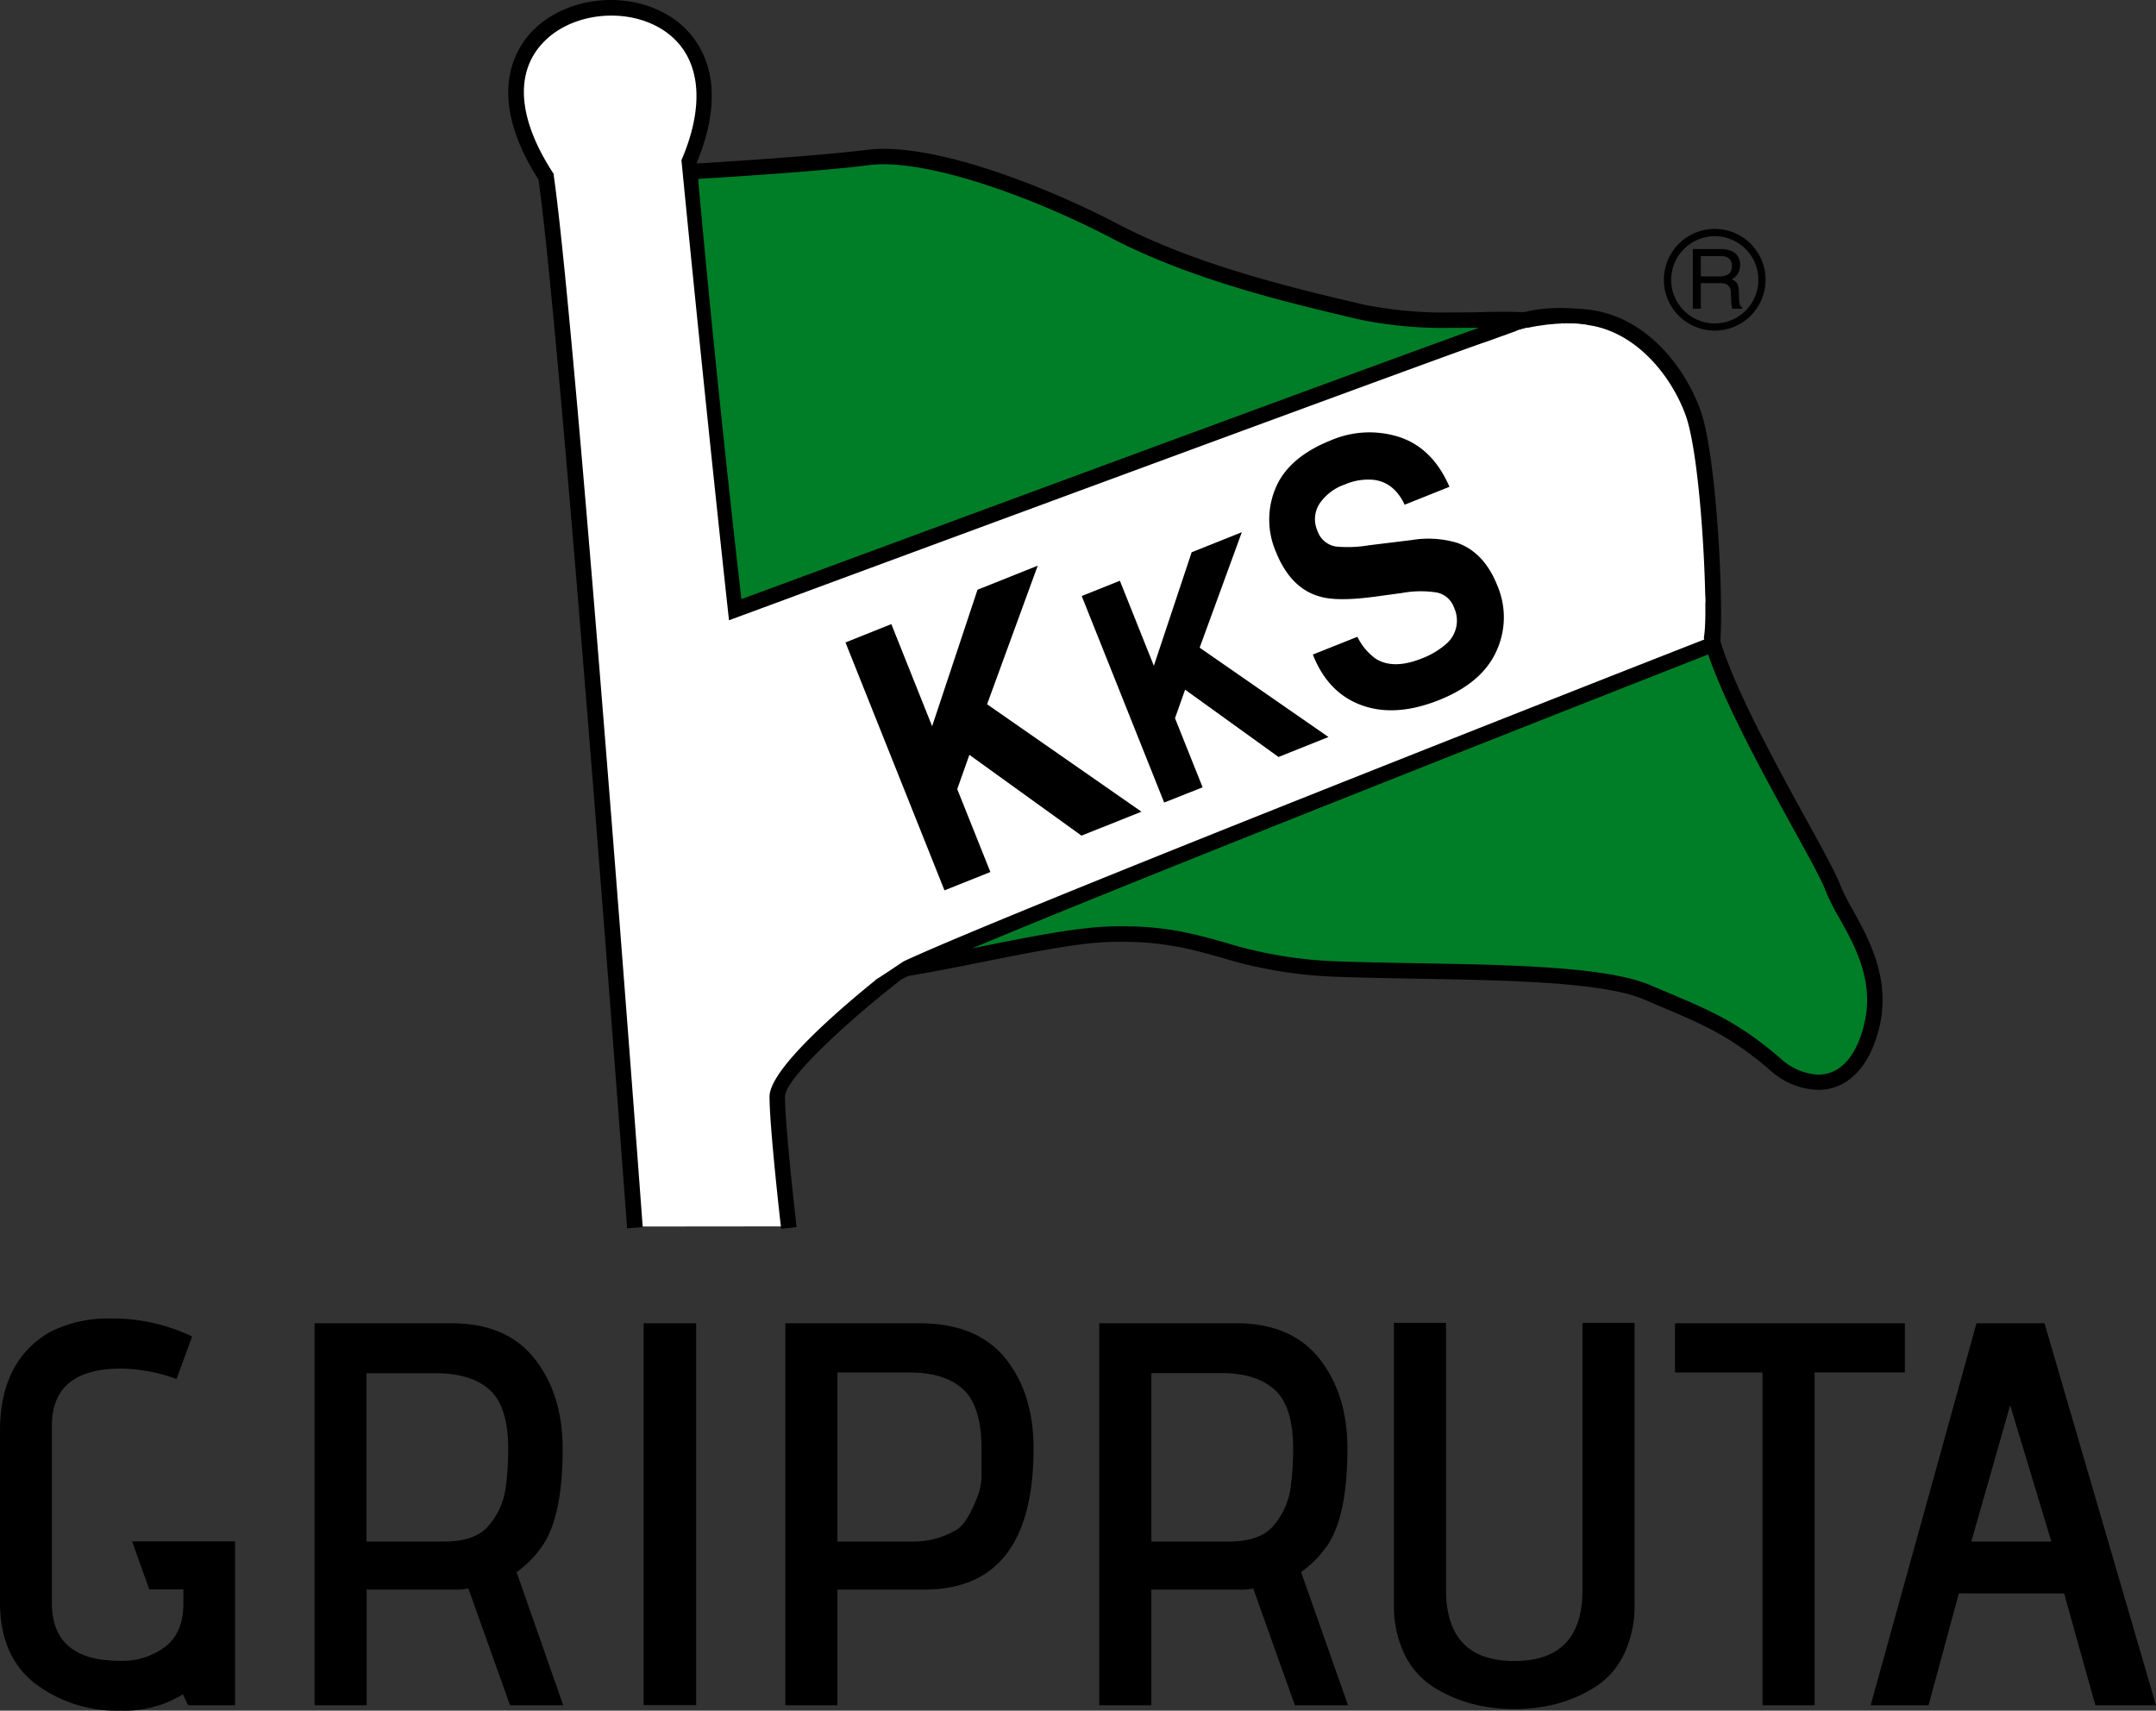 <svg xmlns="http://www.w3.org/2000/svg" viewBox="0 0 413.84 328.36"><rect x="0" y="0" width="413.84" height="328.36" fill="#333333" stroke="none"/><defs><style>.cls-1{fill:#fff;}.cls-2{fill:#007d27;}</style></defs><g id="Layer_2" data-name="Layer 2"><g id="Layer_1-2" data-name="Layer 1"><path d="M45.11,327.32h-9l-1-2.1a21.45,21.45,0,0,1-12,3.14,26,26,0,0,1-16.41-5.23Q0,317.9,0,307.53V274.65q0-13.39,9.55-18.95a24.66,24.66,0,0,1,11.74-2.62,35.21,35.21,0,0,1,15.59,3.46l-3,8.16a31.94,31.94,0,0,0-10.64-2q-13.29,0-13.28,11v34q0,11.1,13.06,11.09a13.62,13.62,0,0,0,8.72-2.72q3.47-2.72,3.46-8.27v-2.72H28.65l-3.3-9.22H45.11Z"/><path d="M108.11,327.32H97.9l-8-22.41a11.56,11.56,0,0,1-2.52.21h-17v22.2h-10V254H86.71q10.53,0,15.91,6.81T108,278.11q0,12.87-3.84,18.53a20.31,20.31,0,0,1-5,5.13ZM70.35,295.9H85.17q6.26,0,8.78-3.24A14.13,14.13,0,0,0,97,286a53.94,53.94,0,0,0,.55-7.85c0-5.45-1.19-9.23-3.56-11.37s-5.84-3.19-10.38-3.19H70.35Z"/><path d="M133.63,254v73.3H123.54V254Z"/><path d="M160.74,327.32h-10V254h25.69q11.09,0,16.52,6.7T198.39,278q0,27.12-21,27.12H160.74Zm0-31.42H175a16.14,16.14,0,0,0,8.67-2.3c1.24-.77,2.49-2.69,3.73-5.76a11.56,11.56,0,0,0,1-4.81v-4.92q0-8.17-3.51-11.42t-10.32-3.24H160.74Z"/><path d="M258.75,327.32h-10.2l-8-22.41a11.44,11.44,0,0,1-2.52.21H221v22.2H211V254h26.34q10.54,0,15.92,6.81t5.37,17.28q0,12.87-3.84,18.53a20.31,20.31,0,0,1-5.05,5.13ZM221,295.9h14.81q6.25,0,8.79-3.24a14.23,14.23,0,0,0,3.07-6.7,55.38,55.38,0,0,0,.55-7.85c0-5.45-1.19-9.23-3.57-11.37s-5.84-3.19-10.37-3.19H221Z"/><path d="M303.75,305.12v-51.2h10v53.92a21.43,21.43,0,0,1-2,9.63,15.25,15.25,0,0,1-5.49,6.29,26.72,26.72,0,0,1-7.3,3.24,31.08,31.08,0,0,1-8.23,1.05A31.81,31.81,0,0,1,282.4,327a26.76,26.76,0,0,1-7.35-3.24,15.39,15.39,0,0,1-5.49-6.29,21.43,21.43,0,0,1-2-9.63V253.92h10v51.2q0,13.72,13.12,13.71T303.75,305.12Z"/><path d="M348.31,327.32h-10V263.45h-16.8V254h44.12v9.43H348.31Z"/><path d="M413.84,327.32H402.2l-6-21.47H376l-5.82,21.47H359.07L379.38,254h13.06ZM393.75,295.9l-7.9-26.17-7.46,26.17Z"/><path class="cls-1" d="M121.5,235.43c-2-19.78-16.32-199.73-16.32-199.73-1.48-3.71-4.94-9.4-5.68-13.35S100,9.5,104,6.53s6.42-5.69,12.36-5.19,11.86,1.23,14.83,5.93,5.93,12.85,3.46,17.06-2.47,9.88-2.47,9.88L141,117,291.81,61.9c4.62-1.4,8.28,2.2,10.63,5.69,10.14,15,26.12,56,26.12,56-13.92,4.86-151.44,60.64-151.44,60.64-5.19,3.71-18.54,12.61-20.77,15.82s-7.41,3.46-7.17,11.12,2.48,24.23,2.48,24.23Z"/><path class="cls-1" d="M297.13,60.91c4.69,5,15.82,25.22,19.07,33.54,2.15,5.5,12,27.35,12,27.35a138.47,138.47,0,0,0-.16-24.55c-1.53-13.35-3.79-21.42-6.92-25.54s-7.91-8.57-12.69-9.73A55.85,55.85,0,0,0,297.13,60.91Z"/><path class="cls-2" d="M182.72,182.45,329.22,124c1,4.61,15.16,32.63,19.12,40.37s9.89,16.48,10.87,22.25.5,10.38-1.64,14.5-4.62,7.42-8.08,6.76-4.77-.33-10.87-5.11S323.78,192.17,316.37,190s-28.18-3.63-34.28-3.63-26.86-.49-33.78-1.15-24.12-7.38-35.76-6.1a266.11,266.11,0,0,0-26.7,4.12C182.23,184.1,182.72,182.45,182.72,182.45Z"/><path class="cls-2" d="M132.62,33.14,141,117c10.05-3.62,145.67-53.55,147.49-54.38-3.46-.82-15-.33-23.73-2.14s-42.9-11.29-49-14.83c-10.71-6.26-29.63-13-34.77-13.85-13.18-2.14-31.47,0-37.08.5S132.62,33.14,132.62,33.14Z"/><path d="M181.29,170.9l-19-47.58,8.8-3.52,7.83,19.6,8.71-26.2,11.56-4.62-9.72,26.6,29.63,20.62-11.51,4.6-21.52-15.51-2.33,6.58,6.36,15.91Z"/><path d="M223.46,154.05,207.63,114.4l7.33-2.93,6.52,16.33L228.74,106l9.63-3.85-8.1,22.17L255,141.47l-9.59,3.83-17.93-12.92-1.94,5.48,5.3,13.26Z"/><path d="M252,125.64l8.55-3.41a11.22,11.22,0,0,0,3.54,4.23q3.34,2.07,8.64,0a15.57,15.57,0,0,0,4.83-2.83,5.9,5.9,0,0,0,1.54-7,4.47,4.47,0,0,0-3.31-2.9,20.09,20.09,0,0,0-6.73.1l-5,.68q-7.37,1-10.7,0-5.64-1.56-8.44-8.56a15.6,15.6,0,0,1-.06-12.3q2.49-5.89,10.6-9.13a18.76,18.76,0,0,1,13.14-.63Q275,86,278.22,93.44l-8.6,3.44c-1.31-2.8-3.24-4.39-5.81-4.76a11.22,11.22,0,0,0-5.68.88,9.59,9.59,0,0,0-4.9,3.76,5.5,5.5,0,0,0-.34,5.15,4.49,4.49,0,0,0,3.56,3,24.58,24.58,0,0,0,6.36-.25l8.17-1a19.49,19.49,0,0,1,8.7.53q5.18,1.81,7.72,8.18a15.49,15.49,0,0,1-.17,12.62q-2.76,6.1-11,9.38-8.38,3.35-14.86,1T252,125.64Z"/><path d="M323.55,79.69c2.26,6.21,3.63,24.36,3.79,36-6.15-15-20.13-46-27.74-53.62,1.33,0,2.81.08,4.55.25C313.52,63.23,320.64,71.7,323.55,79.69ZM142.31,115S137.73,75.83,134,34.34c8.76-.53,24.79-1.59,32.64-2.63a21.74,21.74,0,0,1,2.91-.18c11.55,0,30.26,7.09,43.67,14.11,15.45,8.1,34.49,12.57,47.1,15.54l.71.16a79.71,79.71,0,0,0,17.74,1.59c1.76,0,3.47,0,5.13,0l-.18.06c-5.72,1.9-105.38,38.71-135.07,49.68Zm25.75,73.13c-6.85,5.53-20.35,17.1-20.35,22.36,0,5.95,2.14,24.6,2.23,25.39l2.95-.34c0-.19-2.21-19.27-2.21-25.05,0-3.57,13-15.26,22.31-22.47.36-.19.85-.43,1.41-.7,4.19-.67,9-1.63,14-2.63,8.92-1.79,18.14-3.63,24-3.86,10-.38,15.73,1.21,21.86,2.93a85.19,85.19,0,0,0,22.53,3.74c4.83.17,10,.26,15.13.35,17.63.32,35.87.65,43.66,4l3.2,1.37c8.31,3.51,13.33,5.64,21,12.21A14.27,14.27,0,0,0,349,209.2c5.55,0,9.81-4.28,11.67-11.75,2.37-9.45-1.91-17.13-5-22.74a39.6,39.6,0,0,1-2.43-4.83c-.82-2.18-3.31-6.71-6.46-12.45-5.73-10.43-13.58-24.71-16.5-34.19,0,0,0-.12-.06-.16.61-9.57-.86-36.2-3.84-44.4s-10.52-18.21-21.91-19.29c-5.55-.53-8.88-.23-11.85.52-1,0-2-.06-3.27-.06-1.51,0-3.12,0-4.81.06s-3.78.06-5.76.06a77.6,77.6,0,0,1-17.06-1.51l-.71-.17c-12.46-2.93-31.29-7.36-46.41-15.28-12.72-6.66-32.16-14.44-45-14.44a24.28,24.28,0,0,0-3.3.2c-7.8,1-23.86,2.09-32.55,2.61l0-.18c7.14-17.31-.82-25.13-4.6-27.7-8-5.41-19.91-4.44-26.67,2.17-3.26,3.18-9.65,12.33.89,28.81,4.43,31.57,16.88,199.59,17,201.29l3-.22c-.12-1.71-12.66-171-17.07-201.81l0-.33-.18-.27c-6.86-10.58-7.39-19.58-1.49-25.35,5.7-5.58,16.2-6.42,22.93-1.84s8,13.51,3.39,24.45l-.15.35.08.81c4.72,48.22,9.05,87.5,9.05,87.5l9.59-3.54c29-10.74,129.67-47.9,135.29-49.76,1.47-.49,2.75-1,3.92-1.39,1.58-.59,2.94-1.09,4.37-1.47a21.92,21.92,0,0,1,3.55.4c5,1.11,26,46.63,30.48,59.45-14,5.48-133.22,52.27-153.44,61.67C173.51,184.42,171,186.24,168.06,188.08Zm189.73,8.66c-1.54,6.12-4.66,9.49-8.8,9.49a11.57,11.57,0,0,1-7.23-3.12c-8-6.88-13.2-9.07-21.77-12.7l-3.19-1.35c-8.32-3.57-26.86-3.9-44.78-4.22-5.15-.09-10.27-.18-15.08-.35a82.14,82.14,0,0,1-21.83-3.63c-5.69-1.6-11.06-3.11-19.67-3.11-1,0-2,0-3.11.07-6.11.23-15.45,2.1-24.48,3.91l-1.23.24c36.41-15.24,129.18-51.66,141.26-56.4,3.31,9.71,10.74,23.26,16.26,33.29,3,5.41,5.54,10.08,6.28,12.06a42.47,42.47,0,0,0,2.62,5.23C356.08,181.61,359.87,188.42,357.79,196.74Z"/><path d="M329.15,63.46a9.76,9.76,0,1,1,9.75-9.76A9.76,9.76,0,0,1,329.15,63.46Zm0-18.12a8.37,8.37,0,1,0,8.37,8.36A8.38,8.38,0,0,0,329.15,45.34Z"/><path d="M326.48,49.15h3.78a2.87,2.87,0,0,1,1.28.23,1.69,1.69,0,0,1,.88,1.67,1.77,1.77,0,0,1-.63,1.57,3,3,0,0,1-1.73.44h-3.58Zm0,10.11V54.35H330a3.42,3.42,0,0,1,1.39.21,1.62,1.62,0,0,1,.84,1.5l.09,1.91a7.43,7.43,0,0,0,.08.91,1.55,1.55,0,0,0,.12.38h1.9V59a1,1,0,0,1-.5-.7,5.67,5.67,0,0,1-.11-1l-.05-1.54a2.59,2.59,0,0,0-.38-1.44,2.34,2.34,0,0,0-1-.71,3.12,3.12,0,0,0,1.18-1.06A3,3,0,0,0,334,50.9a2.7,2.7,0,0,0-1.61-2.7,5.22,5.22,0,0,0-2.16-.39h-5.3V59.26Z"/><path class="cls-1" d="M291.09,63.46c5.09-1.45,10.78-1.71,13.67-1.05,4.22,1,16.93,26.88,18.58,33.38s3.92,13.76,4,19.92-.39,7-.39,7L311,115.29Z"/></g></g></svg>